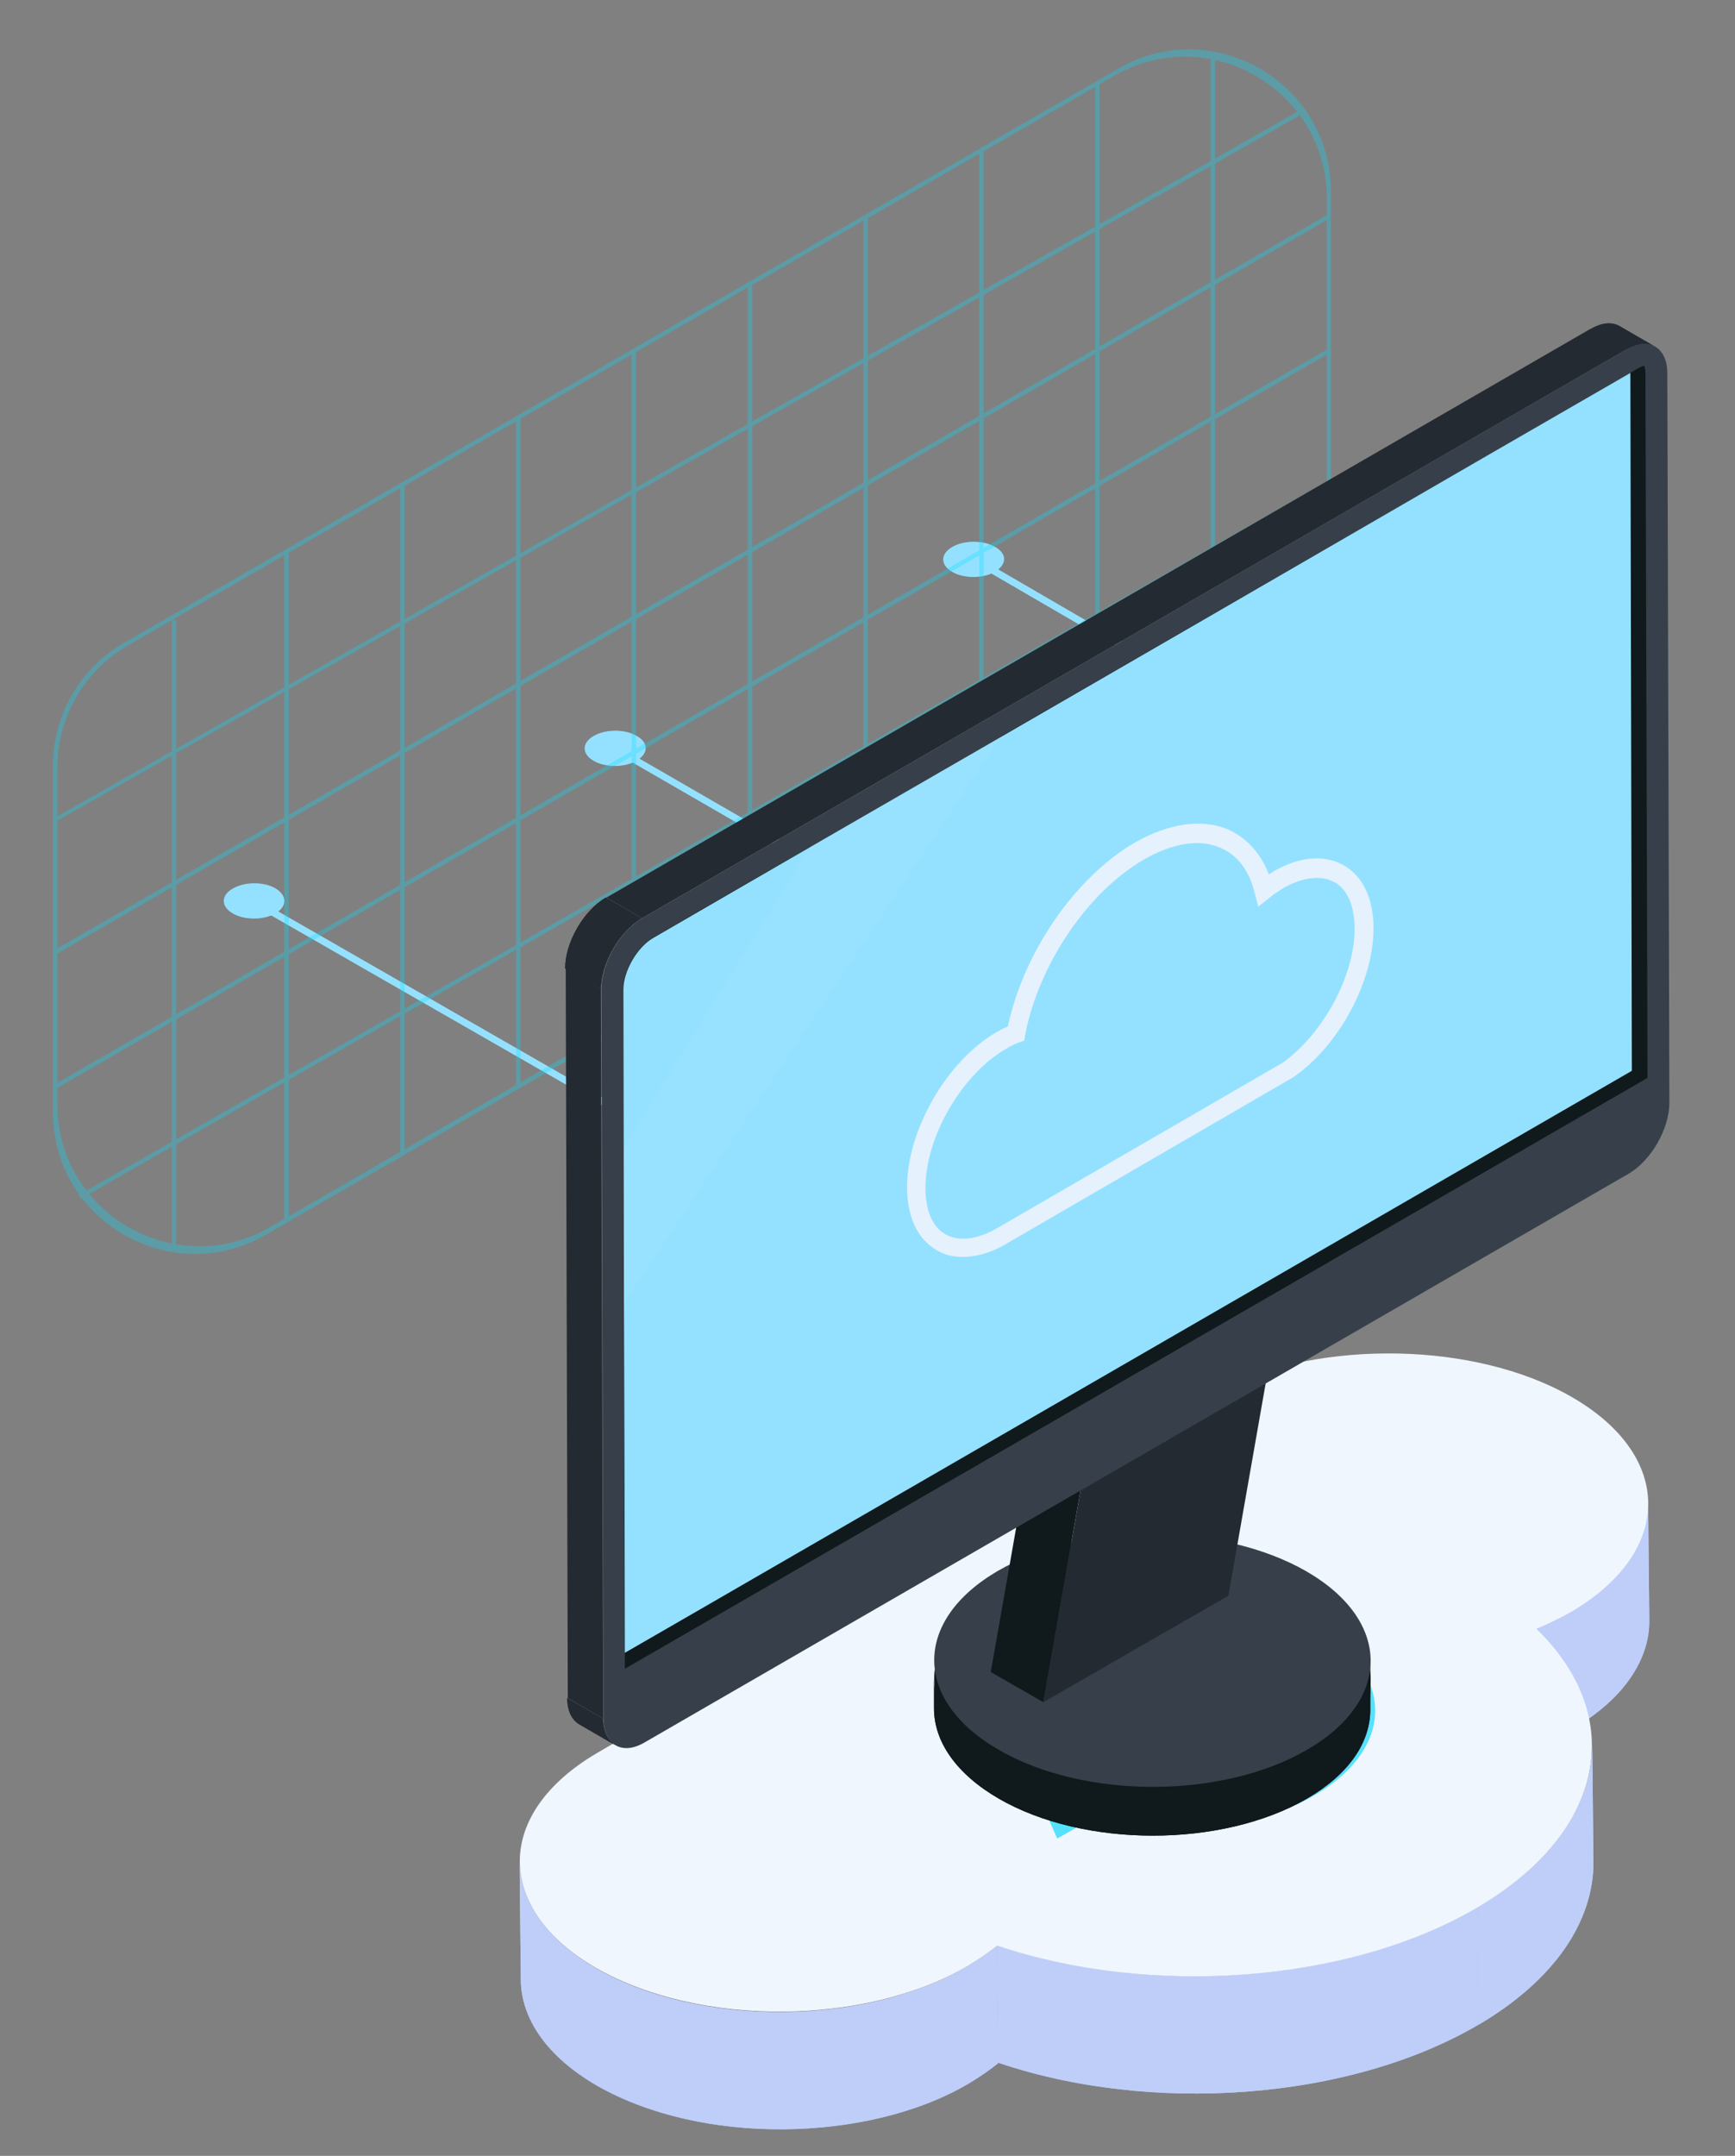<?xml version="1.0" encoding="utf-8"?>
<!-- Generator: Adobe Illustrator 18.0.0, SVG Export Plug-In . SVG Version: 6.00 Build 0)  -->
<!DOCTYPE svg PUBLIC "-//W3C//DTD SVG 1.1//EN" "http://www.w3.org/Graphics/SVG/1.1/DTD/svg11.dtd">
<svg version="1.1" id="Capa_1" xmlns="http://www.w3.org/2000/svg" xmlns:xlink="http://www.w3.org/1999/xlink" x="0px" y="0px"
	 viewBox="1046 3 587 729" enable-background="new 1046 3 587 729" xml:space="preserve">
<rect x="1046" y="3" width="587" height="729" fill="#808080" stroke="none"/>
<g id="glow_lines_6_">
	<g>
		<g>
			
				<rect x="1238.1" y="314.7" transform="matrix(-0.866 -0.5 0.5 -0.866 2375.008 1267.987)" fill="#94E1FF" width="238.6" height="2.3"/>
		</g>
		<g>
			<polygon fill="#94E1FF" points="1375.9,191 1449.9,234 1382.5,272.9 1520,352.8 1518.9,354.8 1377.7,272.9 1445.2,234 
				1374.8,193.1 			"/>
		</g>
		<g>
			<path fill="#94E1FF" d="M1129.5,305.1l138.9,79.7l64.2-37.5l0.6,0.3c38,22.5,95.6,56.6,98.6,57.6l-0.4,2.3
				c-2.7-0.3-75.4-43.6-98.7-57.5l-64.2,37.5l-0.6-0.3l-139.5-80L1129.5,305.1z"/>
		</g>
		<path fill="#94E1FF" d="M1261.4,260.2c-4,2.4-10.6,2.4-14.5,0.1c-4.1-2.3-4.1-6.1-0.1-8.4c4-2.4,10.6-2.4,14.5-0.1
			C1265.5,254,1265.5,257.8,1261.4,260.2z"/>
		<path fill="#94E1FF" d="M1139.3,311.8c-4,2.4-10.6,2.4-14.5,0.1c-4.1-2.3-4.1-6.1-0.1-8.4c4-2.4,10.6-2.4,14.5-0.1
			C1143.2,305.8,1143.2,309.5,1139.3,311.8z"/>
		<path fill="#94E1FF" d="M1382.7,196.3c-4,2.4-10.6,2.4-14.5,0.1c-4.1-2.3-4.1-6.1-0.1-8.4c4-2.4,10.6-2.4,14.5-0.1
			C1386.7,190.1,1386.8,193.8,1382.7,196.3z"/>
	</g>
</g>
<g id="_x30_9_x5F_man_x5F_big_x5F_graphs_5_">
	<g id="grid_4_">
		<g opacity="0.3">
			<g>
				<path fill="#05DCFF" d="M1063.9,379V262c0-17.2,9.1-33,24-41.6l336.4-194.2c31.9-18.5,72,4.6,72,41.6v116.9
					c0,17.2-9.1,33-24,41.6l-336.4,194.3C1103.9,439,1063.9,415.9,1063.9,379z M1065.4,262.8v113.5c0,37,40.1,60.1,72,41.6
					l333.5-192.6c14.9-8.6,24-24.4,24-41.6V70.3c0-37-40.1-60.1-72-41.6l-333.6,192.6C1074.5,229.8,1065.4,245.6,1065.4,262.8z"/>
			</g>
			<g>
				
					<rect x="1279.3" y="-2.8" transform="matrix(0.5 0.866 -0.866 0.5 853.535 -985.69)" fill="#05DCFF" width="1.5" height="497.8"/>
				<path fill="#05DCFF" d="M1495.2,165.6"/>
			</g>
			<g>
				<polygon fill="#05DCFF" points="1073.3,408.4 1072.6,407.1 1495.2,165.6 1495.9,166.9 				"/>
				<path fill="#05DCFF" d="M1495.2,210.4"/>
			</g>
			<g>
				
					<rect x="1279.3" y="-48.1" transform="matrix(0.5 0.866 -0.866 0.5 813.593 -1008.097)" fill="#05DCFF" width="1.5" height="497.8"/>
			</g>
			<g>
				<polygon fill="#05DCFF" points="1064.9,280.8 1064.2,279.7 1485.4,40.5 1486.2,41.8 				"/>
			</g>
			<g>
				<path fill="#05DCFF" d="M1064.6,235.4"/>
				<line fill="none" x1="1080.6" y1="224.6" x2="1425.9" y2="25.3"/>
			</g>
			<g>
				<rect x="1455.6" y="21.8" fill="#05DCFF" width="1.5" height="212.9"/>
			</g>
			<g>
				<rect x="1416.5" y="31.1" fill="#05DCFF" width="1.5" height="226.2"/>
			</g>
			<g>
				<rect x="1377.3" y="53.8" fill="#05DCFF" width="1.5" height="226.2"/>
			</g>
			<g>
				<rect x="1338.1" y="76.4" fill="#05DCFF" width="1.5" height="226.2"/>
			</g>
			<g>
				<rect x="1299" y="99" fill="#05DCFF" width="1.5" height="226.2"/>
			</g>
			<g>
				<rect x="1259.7" y="121.6" fill="#05DCFF" width="1.5" height="226.2"/>
			</g>
			<g>
				<rect x="1220.6" y="144.3" fill="#05DCFF" width="1.5" height="226.2"/>
			</g>
			<g>
				<rect x="1181.4" y="166.8" fill="#05DCFF" width="1.5" height="226.2"/>
			</g>
			<g>
				<rect x="1142.2" y="189.5" fill="#05DCFF" width="1.5" height="226.2"/>
			</g>
			<g>
				<rect x="1104.1" y="212.7" fill="#05DCFF" width="1.5" height="213.6"/>
			</g>
		</g>
	</g>
</g>
<g id="cloud_3_">
	<g>
		<g>
			<g>
				<path id="SVGID_1_" fill="#BECEF9" d="M1604,550.8l-0.4-39.7c0.1,13.3-8.5,26.5-25.9,36.8c-3.7,2.2-7.6,4.1-11.9,5.8l0.4,39.7
					c4.2-1.7,8.2-3.7,11.9-5.8C1595.5,577.5,1604.2,564,1604,550.8z"/>
			</g>
			<g>
				<g>
					<defs>
						<path id="SVGID_2_" d="M1604,550.8l-0.4-39.7c0.1,13.3-8.5,26.5-25.9,36.8c-3.7,2.2-7.6,4.1-11.9,5.8l0.4,39.7
							c4.2-1.7,8.2-3.7,11.9-5.8C1595.5,577.5,1604.2,564,1604,550.8z"/>
					</defs>
					<clipPath id="SVGID_4_">
						<use xlink:href="#SVGID_2_"  overflow="visible"/>
					</clipPath>
					<path clip-path="url(#SVGID_4_)" fill="#BECEF9" d="M1565.8,553.9l0.4,39.7c4.2-1.7,8.2-3.7,11.9-5.8
						c6.6-3.9,12.1-8.3,16.1-12.9l-0.4-39.7c-4.1,4.6-9.4,9-16.1,12.9C1573.9,550.2,1570,552.1,1565.8,553.9L1565.8,553.9z"/>
				</g>
			</g>
			<g>
				<g>
					<defs>
						<path id="SVGID_6_" d="M1604,550.8l-0.4-39.7c0.1,13.3-8.5,26.5-25.9,36.8c-3.7,2.2-7.6,4.1-11.9,5.8l0.4,39.7
							c4.2-1.7,8.2-3.7,11.9-5.8C1595.5,577.5,1604.2,564,1604,550.8z"/>
					</defs>
					<clipPath id="SVGID_8_">
						<use xlink:href="#SVGID_6_"  overflow="visible"/>
					</clipPath>
					<path clip-path="url(#SVGID_8_)" fill="#BECEF9" d="M1593.8,535.1l0.4,39.7c6.3-7.1,9.5-14.9,9.9-22.6l-0.4-39.7
						C1603.3,520.2,1600,528,1593.8,535.1L1593.8,535.1z"/>
				</g>
			</g>
			<g>
				<g>
					<defs>
						<path id="SVGID_10_" d="M1604,550.8l-0.4-39.7c0.1,13.3-8.5,26.5-25.9,36.8c-3.7,2.2-7.6,4.1-11.9,5.8l0.4,39.7
							c4.2-1.7,8.2-3.7,11.9-5.8C1595.5,577.5,1604.2,564,1604,550.8z"/>
					</defs>
					<clipPath id="SVGID_11_">
						<use xlink:href="#SVGID_10_"  overflow="visible"/>
					</clipPath>
					<path clip-path="url(#SVGID_11_)" fill="#BECEF9" d="M1603.6,512.5l0.4,39.7c0-0.4,0-0.8,0-1.3l-0.4-39.7
						C1603.6,511.6,1603.6,512,1603.6,512.5L1603.6,512.5z"/>
				</g>
			</g>
		</g>
		<g>
			<g>
				<path id="SVGID_3_" fill="#BECEF9" d="M1585.1,632.5l-0.4-39.7c0.2,19.8-12.8,39.9-38.9,55.2l0.4,39.7
					C1572.2,672.4,1585.3,652.4,1585.1,632.5z"/>
			</g>
			<g>
				<g>
					<defs>
						<path id="SVGID_12_" d="M1585.1,632.5l-0.4-39.7c0.2,19.8-12.8,39.9-38.9,55.2l0.4,39.7
							C1572.2,672.4,1585.3,652.4,1585.1,632.5z"/>
					</defs>
					<clipPath id="SVGID_14_">
						<use xlink:href="#SVGID_12_"  overflow="visible"/>
					</clipPath>
					<path clip-path="url(#SVGID_14_)" fill="#BECEF9" d="M1545.7,648.1l0.4,39.7c10-5.8,18-12.4,24.1-19.3l-0.4-39.7
						C1563.8,635.7,1555.7,642.1,1545.7,648.1L1545.7,648.1z"/>
				</g>
			</g>
			<g>
				<g>
					<defs>
						<path id="SVGID_16_" d="M1585.1,632.5l-0.4-39.7c0.2,19.8-12.8,39.9-38.9,55.2l0.4,39.7
							C1572.2,672.4,1585.3,652.4,1585.1,632.5z"/>
					</defs>
					<clipPath id="SVGID_18_">
						<use xlink:href="#SVGID_16_"  overflow="visible"/>
					</clipPath>
					<path clip-path="url(#SVGID_18_)" fill="#BECEF9" d="M1569.9,628.8l0.4,39.7c9.4-10.7,14.3-22.4,14.8-34l-0.4-39.7
						C1584.2,606.4,1579.3,618,1569.9,628.8L1569.9,628.8z"/>
				</g>
			</g>
			<g>
				<g>
					<defs>
						<path id="SVGID_19_" d="M1585.1,632.5l-0.4-39.7c0.2,19.8-12.8,39.9-38.9,55.2l0.4,39.7
							C1572.2,672.4,1585.3,652.4,1585.1,632.5z"/>
					</defs>
					<clipPath id="SVGID_20_">
						<use xlink:href="#SVGID_19_"  overflow="visible"/>
					</clipPath>
					<path clip-path="url(#SVGID_20_)" fill="#BECEF9" d="M1584.7,594.8l0.4,39.7c0-0.6,0-1.3,0-1.9l-0.4-39.7
						C1584.7,593.5,1584.7,594.2,1584.7,594.8L1584.7,594.8z"/>
				</g>
			</g>
		</g>
		<g>
			<g>
				<path id="SVGID_5_" fill="#BECEF9" d="M1383.3,660.8l0.4,39.7c51.1,17.4,118.4,13,162.5-12.8l-0.4-39.7
					C1501.7,673.9,1434.5,678.2,1383.3,660.8z"/>
			</g>
			<g>
				<g>
					<defs>
						<path id="SVGID_21_" d="M1383.3,660.8l0.4,39.7c51.1,17.4,118.4,13,162.5-12.8l-0.4-39.7
							C1501.7,673.9,1434.5,678.2,1383.3,660.8z"/>
					</defs>
					<clipPath id="SVGID_22_">
						<use xlink:href="#SVGID_21_"  overflow="visible"/>
					</clipPath>
					<path clip-path="url(#SVGID_22_)" fill="#BECEF9" d="M1383.3,660.8l0.4,39.7c13.9,4.7,29.1,7.9,44.6,9.3l-0.4-39.7
						C1412.3,668.7,1397.3,665.6,1383.3,660.8L1383.3,660.8z"/>
				</g>
			</g>
			<g>
				<g>
					<defs>
						<path id="SVGID_23_" d="M1383.3,660.8l0.4,39.7c51.1,17.4,118.4,13,162.5-12.8l-0.4-39.7
							C1501.7,673.9,1434.5,678.2,1383.3,660.8z"/>
					</defs>
					<clipPath id="SVGID_24_">
						<use xlink:href="#SVGID_23_"  overflow="visible"/>
					</clipPath>
					<path clip-path="url(#SVGID_24_)" fill="#BECEF9" d="M1427.8,670.2l0.4,39.7c20.1,2,40.7,1.3,60.5-2.2l-0.4-39.7
						C1468.7,671.4,1447.9,672.2,1427.8,670.2L1427.8,670.2z"/>
				</g>
			</g>
			<g>
				<g>
					<defs>
						<path id="SVGID_25_" d="M1383.3,660.8l0.4,39.7c51.1,17.4,118.4,13,162.5-12.8l-0.4-39.7
							C1501.7,673.9,1434.5,678.2,1383.3,660.8z"/>
					</defs>
					<clipPath id="SVGID_26_">
						<use xlink:href="#SVGID_25_"  overflow="visible"/>
					</clipPath>
					<path clip-path="url(#SVGID_26_)" fill="#BECEF9" d="M1488.4,668l0.4,39.7c21-3.7,40.7-10.3,57.4-20.1l-0.4-39.7
						C1529.2,657.8,1509.3,664.4,1488.4,668L1488.4,668z"/>
				</g>
			</g>
		</g>
		<g>
			<g>
				<path id="SVGID_7_" fill="#BECEF9" d="M1221.8,632.7l0.4,39.7c0.1,13.2,8.8,26.1,26,36c34.7,19.8,90.9,19.5,125.5-0.8
					c3.7-2.2,7-4.5,10-6.9l-0.4-39.7c-3,2.4-6.2,4.7-10,6.9c-34.6,20.4-90.8,20.7-125.5,0.8C1230.6,658.7,1221.9,645.7,1221.8,632.7
					z"/>
			</g>
			<g>
				<g>
					<defs>
						<path id="SVGID_27_" d="M1221.8,632.7l0.4,39.7c0.1,13.2,8.8,26.1,26,36c34.7,19.8,90.9,19.5,125.5-0.8c3.7-2.2,7-4.5,10-6.9
							l-0.4-39.7c-3,2.4-6.2,4.7-10,6.9c-34.6,20.4-90.8,20.7-125.5,0.8C1230.6,658.7,1221.9,645.7,1221.8,632.7z"/>
					</defs>
					<clipPath id="SVGID_28_">
						<use xlink:href="#SVGID_27_"  overflow="visible"/>
					</clipPath>
					<path clip-path="url(#SVGID_28_)" fill="#BECEF9" d="M1221.8,632.7l0.4,39.7c0.1,13.2,8.8,26.1,26,36
						c13.4,7.5,29.8,12.3,46.9,13.9l-0.4-39.7c-17.2-1.7-33.6-6.3-46.9-13.9C1230.6,658.7,1221.9,645.7,1221.8,632.7L1221.8,632.7z"
						/>
				</g>
			</g>
			<g>
				<g>
					<defs>
						<path id="SVGID_29_" d="M1221.8,632.7l0.4,39.7c0.1,13.2,8.8,26.1,26,36c34.7,19.8,90.9,19.5,125.5-0.8c3.7-2.2,7-4.5,10-6.9
							l-0.4-39.7c-3,2.4-6.2,4.7-10,6.9c-34.6,20.4-90.8,20.7-125.5,0.8C1230.6,658.7,1221.9,645.7,1221.8,632.7z"/>
					</defs>
					<clipPath id="SVGID_30_">
						<use xlink:href="#SVGID_29_"  overflow="visible"/>
					</clipPath>
					<path clip-path="url(#SVGID_30_)" fill="#BECEF9" d="M1294.8,682.6l0.4,39.7c13.5,1.3,27.3,0.8,40.4-1.5l-0.4-39.7
						C1321.9,683.4,1308.1,683.9,1294.8,682.6L1294.8,682.6z"/>
				</g>
			</g>
			<g>
				<g>
					<defs>
						<path id="SVGID_31_" d="M1221.8,632.7l0.4,39.7c0.1,13.2,8.8,26.1,26,36c34.7,19.8,90.9,19.5,125.5-0.8c3.7-2.2,7-4.5,10-6.9
							l-0.4-39.7c-3,2.4-6.2,4.7-10,6.9c-34.6,20.4-90.8,20.7-125.5,0.8C1230.6,658.7,1221.9,645.7,1221.8,632.7z"/>
					</defs>
					<clipPath id="SVGID_32_">
						<use xlink:href="#SVGID_31_"  overflow="visible"/>
					</clipPath>
					<path clip-path="url(#SVGID_32_)" fill="#BECEF9" d="M1335.2,681.1l0.4,39.7c14-2.4,27.3-6.8,38.3-13.4c3.7-2.2,7-4.5,10-6.9
						l-0.4-39.7c-3,2.4-6.2,4.7-10,6.9C1362.4,674.3,1349.1,678.6,1335.2,681.1L1335.2,681.1z"/>
				</g>
			</g>
		</g>
		<path fill="#EFF6FE" d="M1545.7,648.1c44-25.8,50.6-64.8,20.1-94.3c4.2-1.7,8.2-3.7,11.9-5.8c34.6-20.4,34.6-52.8-0.1-72.7
			c-32.5-18.6-83.9-19.4-118.7-2.8l-211.1,123.4c-34.6,20.4-34.6,52.8,0.1,72.7c34.7,19.8,90.9,19.5,125.5-0.8c3.7-2.2,7-4.5,10-6.9
			C1434.5,678.2,1501.7,673.9,1545.7,648.1z"/>
	</g>
	<g opacity="0.7">
		<g>
			<g>
				<path fill="#15D9FD" d="M1407.6,609.5c-0.7,0.4-1.3,0.8-1.8,1.5c-2.3,2.8-0.4,5.9,4.3,7.2c21.3,5.9,46.3,5.2,66.7-1.8
					c29.9-10.4,42.2-31.4,29.5-49.9c-1.9-2.8-7.3-4.1-12.2-3c-4.8,1.2-7.1,4.3-5.2,7c9.3,13.5,0.3,29-21.6,36.5
					c-15,5.1-33.2,5.6-48.9,1.3C1414.7,607.2,1410.2,607.8,1407.6,609.5z"/>
			</g>
			<g>
				<g>
					<polygon fill="#15D9FD" points="1403.7,624.7 1392.1,598.5 1437.3,605.6 					"/>
				</g>
			</g>
		</g>
		<g>
			<g>
				<path fill="#15D9FD" d="M1387.6,549.6c-18.1,10.7-25.4,26.6-17.1,41.2c1.6,2.9,6.9,4.5,11.9,3.5s7.6-4,5.9-6.8
					c-7.3-13,2.2-27.7,22.6-34.7c15.2-5.2,33.7-5.6,49.6-1.1c4.6,1.4,10.3,0.2,12.7-2.4c2.4-2.8,0.5-5.9-4.1-7.2
					c-21.6-6.3-46.9-5.6-67.6,1.5C1396.3,545,1391.7,547.2,1387.6,549.6z"/>
			</g>
			<g>
				<g>
					<polygon fill="#15D9FD" points="1473.9,534.3 1489.5,559.8 1443.4,555 					"/>
				</g>
			</g>
		</g>
	</g>
</g>
<g id="computer_4_">
	<g>
		<g>
			<g enable-background="new    ">
				<g enable-background="new    ">
					<g>
						<path id="SVGID_9_" fill="#10191B" d="M1509.6,570.9v10.3c0,10.9-7.1,21.7-21.4,30c-28.8,16.7-75.5,16.7-104.3,0
							c-14.5-8.4-21.9-19.4-21.9-30.5v-10.3c0,11,7.2,22.1,21.9,30.5c29,16.7,75.7,16.7,104.3,0
							C1502.4,592.7,1509.6,581.8,1509.6,570.9z"/>
					</g>
					<g>
						<g>
							<defs>
								<path id="SVGID_33_" d="M1509.6,570.9v10.3c0,10.9-7.1,21.7-21.4,30c-28.8,16.7-75.5,16.7-104.3,0
									c-14.5-8.4-21.9-19.4-21.9-30.5v-10.3c0,11,7.2,22.1,21.9,30.5c29,16.7,75.7,16.7,104.3,0
									C1502.4,592.7,1509.6,581.8,1509.6,570.9z"/>
							</defs>
							<clipPath id="SVGID_34_">
								<use xlink:href="#SVGID_33_"  overflow="visible"/>
							</clipPath>
							<g clip-path="url(#SVGID_34_)" enable-background="new    ">
								<path fill="#10191B" d="M1509.6,570.9v10.3c0,5.6-2,11.4-5.8,16.7v-10.3C1507.7,582.3,1509.6,576.7,1509.6,570.9
									L1509.6,570.9z"/>
								<path fill="#10191B" d="M1503.8,587.6v10.3c-3.6,4.8-8.7,9.3-15.5,13.4c-14,8.2-32.5,12.4-50.9,12.5v-10.3
									c18.5-0.2,36.9-4.3,50.9-12.5C1495,596.9,1500.2,592.5,1503.8,587.6L1503.8,587.6z"/>
								<path fill="#10191B" d="M1437.3,613.5v10.3c-19.3,0.2-38.7-4-53.4-12.5c-14.5-8.4-21.9-19.4-21.9-30.5v-10.3
									c0,11,7.2,22.1,21.9,30.5C1398.6,609.5,1418.1,613.6,1437.3,613.5L1437.3,613.5z"/>
							</g>
						</g>
					</g>
				</g>
				<g>
					<path fill="#10191B" d="M1487.9,540.5c29,16.7,29.1,43.7,0.3,60.4c-28.8,16.7-75.5,16.7-104.3,0c-29-16.7-29.1-43.7-0.3-60.5
						C1412.2,523.7,1458.9,523.7,1487.9,540.5z"/>
				</g>
			</g>
		</g>
		<g>
			<g enable-background="new    ">
				<g enable-background="new    ">
					<g>
						<g>
							<defs>
								<path id="SVGID_35_" d="M1509.6,564.8v10.3c0,10.9-7.1,21.7-21.4,30c-28.8,16.7-75.5,16.7-104.3,0
									c-14.5-8.4-21.9-19.4-21.9-30.5v-10.3c0,11,7.2,22.1,21.9,30.5c29,16.7,75.7,16.7,104.3,0
									C1502.4,586.5,1509.6,575.7,1509.6,564.8z"/>
							</defs>
							<clipPath id="SVGID_36_">
								<use xlink:href="#SVGID_35_"  overflow="visible"/>
							</clipPath>
							<g clip-path="url(#SVGID_36_)" enable-background="new    ">
								<path fill="#10191B" d="M1509.6,564.8v10.3c0,5.6-2,11.4-5.8,16.7v-10.3C1507.7,576.2,1509.6,570.4,1509.6,564.8
									L1509.6,564.8z"/>
								<path fill="#10191B" d="M1503.8,581.4v10.3c-3.6,4.8-8.7,9.3-15.5,13.4c-14,8.2-32.5,12.4-50.9,12.5v-10.3
									c18.5-0.2,36.9-4.3,50.9-12.5C1495,590.9,1500.2,586.3,1503.8,581.4L1503.8,581.4z"/>
								<path fill="#10191B" d="M1437.6,606.4v10.3c-19.3,0.2-38.7-4-53.4-12.5c-14.5-8.4-21.9-19.4-21.9-30.5v-10.3
									c0,11,7.2,22.1,21.9,30.5C1399,602.3,1418.4,606.5,1437.6,606.4L1437.6,606.4z"/>
							</g>
						</g>
					</g>
				</g>
				<g>
					<path fill="#37404A" d="M1487.9,534.3c29,16.7,29.1,43.7,0.3,60.4c-28.8,16.7-75.5,16.7-104.3,0c-29-16.7-29.1-43.7-0.3-60.5
						C1412.2,517.7,1458.9,517.7,1487.9,534.3z"/>
				</g>
			</g>
		</g>
		<g>
			<g enable-background="new    ">
				<g>
					<polygon fill="#10191B" points="1399,578.6 1381.2,568.4 1403.2,443.6 1420.9,453.9 					"/>
				</g>
				<g>
					<polygon fill="#242A31" points="1420.9,453.9 1403.2,443.6 1465.8,407.6 1483.5,417.9 					"/>
				</g>
				<g>
					<polygon fill="#242A31" points="1483.5,417.9 1461.6,542.6 1399,578.6 1420.9,453.9 					"/>
				</g>
			</g>
		</g>
		<g>
			<g enable-background="new    ">
				<g enable-background="new    ">
					<g>
						<path id="SVGID_13_" fill="#242A31" d="M1594,113.3l12.1,7c-2.5-1.5-6.1-1.3-9.9,1l-12.1-7C1588,112,1591.4,111.8,1594,113.3z
							"/>
					</g>
					<g>
						<g>
							<defs>
								<path id="SVGID_37_" d="M1594,113.3l12.1,7c-2.5-1.5-6.1-1.3-9.9,1l-12.1-7C1588,112,1591.4,111.8,1594,113.3z"/>
							</defs>
							<clipPath id="SVGID_38_">
								<use xlink:href="#SVGID_37_"  overflow="visible"/>
							</clipPath>
							<g clip-path="url(#SVGID_38_)" enable-background="new    ">
								<path fill="#242A31" d="M1596.2,121.2l-12.1-7c3.9-2.2,7.3-2.4,9.9-1l12.1,7C1603.5,118.8,1600,119,1596.2,121.2
									L1596.2,121.2z"/>
							</g>
						</g>
					</g>
				</g>
				<g enable-background="new    ">
					<g>
						<path id="SVGID_15_" fill="#242A31" d="M1254.1,593.1l-12.1-7c-2.5-1.5-4.1-4.5-4.1-8.9l12.1,7
							C1250.1,588.6,1251.7,591.6,1254.1,593.1z"/>
					</g>
					<g>
						<g>
							<defs>
								<path id="SVGID_39_" d="M1254.1,593.1l-12.1-7c-2.5-1.5-4.1-4.5-4.1-8.9l12.1,7C1250.1,588.6,1251.7,591.6,1254.1,593.1z"/>
							</defs>
							<clipPath id="SVGID_40_">
								<use xlink:href="#SVGID_39_"  overflow="visible"/>
							</clipPath>
							<g clip-path="url(#SVGID_40_)" enable-background="new    ">
								<path fill="#242A31" d="M1254.1,593.1l-12.1-7c-2.5-1.5-4.1-4.5-4.1-8.9l12.1,7C1250.1,588.6,1251.7,591.6,1254.1,593.1
									L1254.1,593.1z"/>
							</g>
						</g>
					</g>
				</g>
				<g>
					<polygon fill="#242A31" points="1250.1,584.2 1238.1,577.2 1237.4,330.5 1249.3,337.5 					"/>
				</g>
				<g>
					<polygon fill="#242A31" points="1263.2,313.5 1251.2,306.5 1584.1,114.2 1596.2,121.2 					"/>
				</g>
				<g enable-background="new    ">
					<g>
						<path id="SVGID_17_" fill="#242A31" d="M1249.3,337.5l-12.1-7c0-8.8,6.2-19.6,13.8-24l12.1,7
							C1255.6,317.9,1249.3,328.7,1249.3,337.5z"/>
					</g>
					<g>
						<g>
							<defs>
								<path id="SVGID_41_" d="M1249.3,337.5l-12.1-7c0-8.8,6.2-19.6,13.8-24l12.1,7C1255.6,317.9,1249.3,328.7,1249.3,337.5z"/>
							</defs>
							<clipPath id="SVGID_42_">
								<use xlink:href="#SVGID_41_"  overflow="visible"/>
							</clipPath>
							<g clip-path="url(#SVGID_42_)" enable-background="new    ">
								<path fill="#242A31" d="M1249.3,337.5l-12.1-7c0-8.8,6.2-19.6,13.8-24l12.1,7C1255.6,317.9,1249.3,328.7,1249.3,337.5
									L1249.3,337.5z"/>
							</g>
						</g>
					</g>
				</g>
				<path fill="#37404A" d="M1596.2,121.2c7.6-4.5,13.9-0.8,13.9,8l0.7,246.7c0,8.8-6.2,19.6-13.8,24l-332.9,192.3
					c-7.6,4.5-13.9,0.8-13.9-8l-0.7-246.7c0-8.8,6.2-19.6,13.8-24L1596.2,121.2z"/>
			</g>
		</g>
		<g>
			<path fill="#37404A" d="M1257.4,567.3v16.9c0,1.4,0.2,2.1,0.4,2.4c0.3,0,1.2-0.2,2.4-1l333-192.3c5.4-3.2,10.2-11.4,10.2-17.5
				v-8.4L1257.4,567.3z"/>
			<path fill="#10191B" d="M1603.4,367.5l-346,199.8v-5.4l-0.6-224.3c0-6.2,4.7-14.4,10.2-17.6l330.4-190.8l2.5-1.5
				c1.3-0.7,2.1-1,2.4-1c0.1,0.3,0.4,1.1,0.4,2.4L1603.4,367.5z"/>
			<path fill="#94E1FF" d="M1598.1,365.1l-318.5,184l-22.2,12.8l-0.1-55.2l-0.2-63.1l-0.1-52.2l-0.1-53.8c0-6.2,4.7-14.4,10.2-17.5
				l53.4-30.9l64.3-37.1l0,0l66.1-38.2l98-56.7l48.7-28.1L1598.1,365.1z"/>
		</g>
		<polygon opacity="5.000000e-002" fill="#FFFFFF" enable-background="new    " points="1384.6,252 1257.1,443.4 1256.9,391.2 
			1320.3,289.1 		"/>
	</g>
	<g>
		<g>
			<path fill="#E6F1FE" d="M1363,425.8c-6.5-3.7-10.1-11.2-10.1-21.3c-0.1-19.3,13.5-42.8,30.3-52.5c1.3-0.7,2.5-1.4,3.8-1.9
				c5.3-25.1,22.8-50.5,43-62.2l0,0c11.4-6.5,22.5-8.1,31.3-4.5c6.4,2.8,11.2,8.1,14,15.3c0.5-0.3,1.2-0.7,1.7-1.1
				c8.7-5,17.1-5.7,23.6-2c6.5,3.7,10.1,11.2,10.1,21.3c0,18-11.7,39.8-27.2,50.4l-96.9,56.2c-5,3-10,4.5-14.5,4.5
				C1368.7,428.1,1365.6,427.4,1363,425.8z M1504.3,317c0-7.6-2.4-13.3-6.8-15.7s-10.6-1.8-17.3,2c-1.6,1-3.2,2-4.6,3.2l-3.9,3.1
				l-1.2-4.7c-1.9-7.6-5.9-12.9-11.8-15.3c-6.9-3-16-1.5-25.6,4c-19.1,11-35.7,35.5-40.3,59.5l-0.3,1.8l-1.7,0.6
				c-1.5,0.5-3.1,1.3-4.5,2.2c-15,8.7-27.2,29.8-27.2,47c0,7.6,2.4,13.3,6.8,15.7c4.5,2.5,10.6,1.8,17.3-2l96.7-56
				C1493.7,352.6,1504.4,332.8,1504.3,317z"/>
		</g>
	</g>
</g>
</svg>
